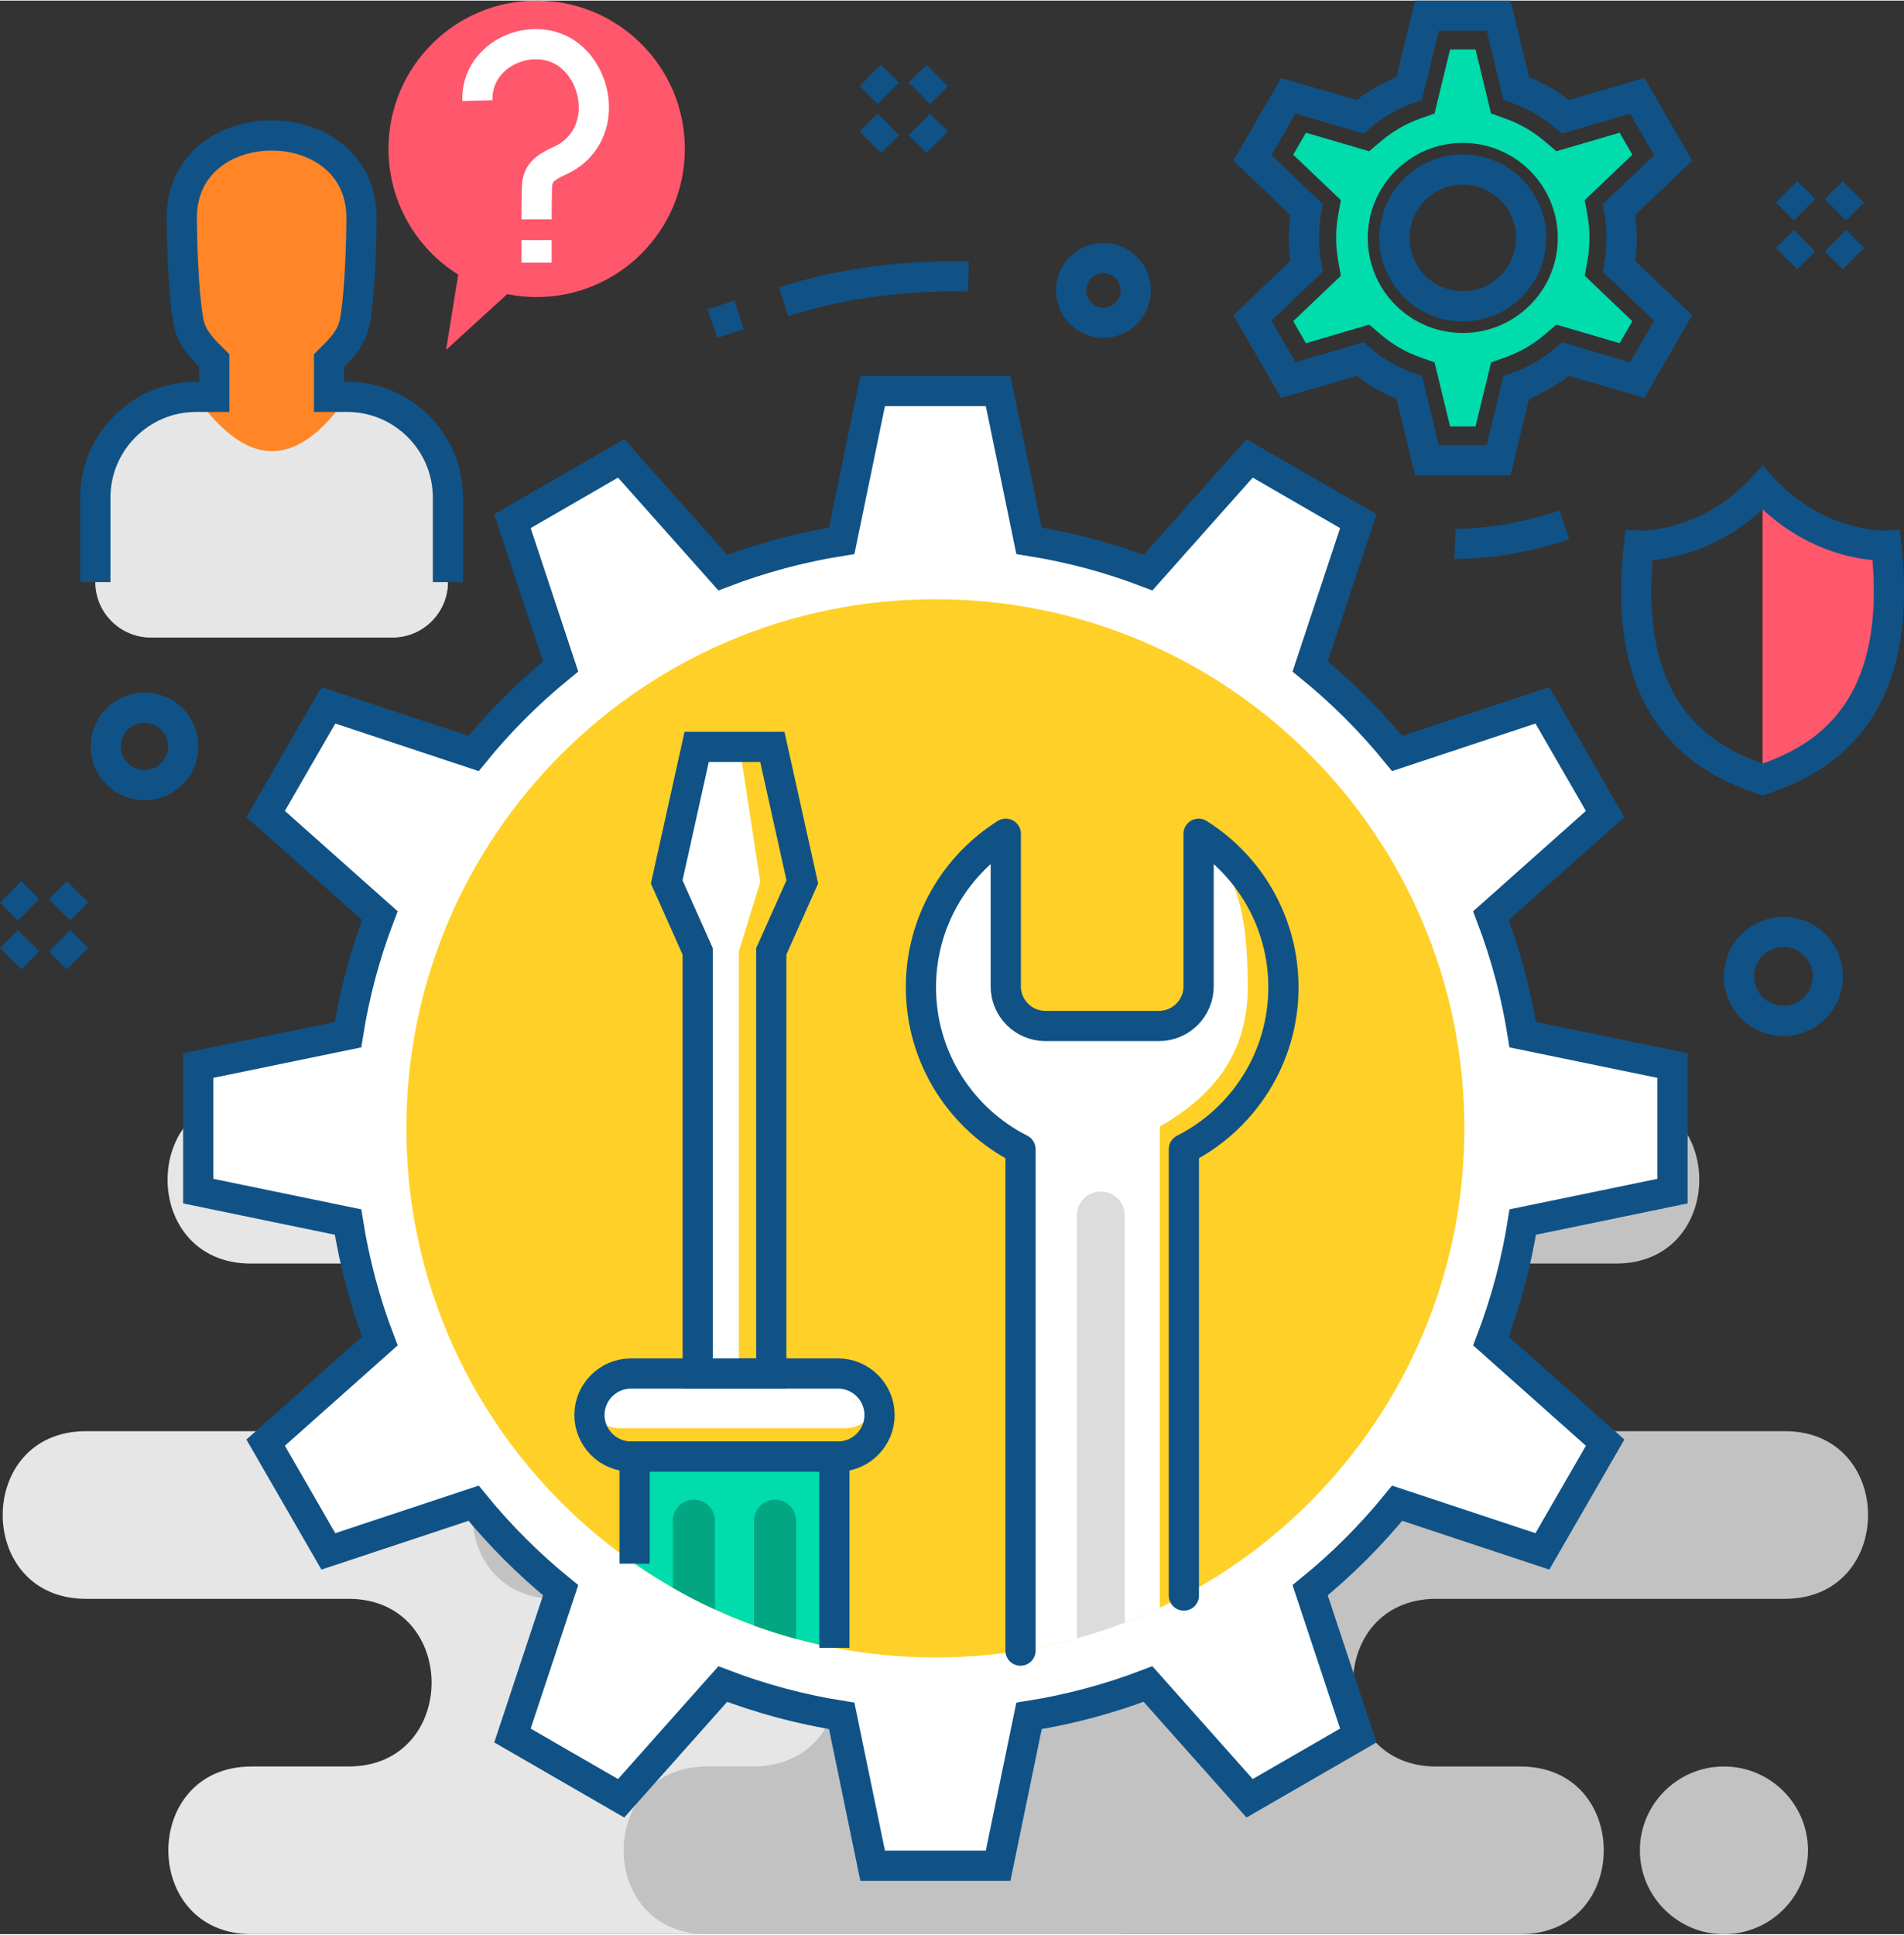 <svg clip-rule="evenodd" fill-rule="evenodd" height="256" image-rendering="optimizeQuality" shape-rendering="geometricPrecision" text-rendering="geometricPrecision" viewBox="0 0 44046 44717" width="252" xmlns="http://www.w3.org/2000/svg"><rect x="0" y="0" width="44046" height="44717" fill="#333333" stroke="none"/><g id="Layer_x0020_1"><g id="_475378752"><path d="m5818 40840h2243c2564 0 2564-3878 0-3878h-6075c-2565 0-2565-3877 0-3877h5951c2565 0 2565-3877 0-3877h-2137c-2565 0-2565-3878 0-3878h10645 3787 5773c2565 0 2565 3878 0 3878h-1068c-2565 0-2565 3877 0 3877h2913c2565 0 2565 3877 0 3877h-3037c-2565 0-2565 3878 0 3878h934c2565 0 2565 3877 0 3877h-5515-3787-10627c-2565 0-2565-3877 0-3877z" fill="#e6e6e6"/><path d="m17419 25330h19967c2565 0 2565 3878 0 3878h-1991c-2710 0-2949 3877 297 3877h5599c2565 0 2565 3877 0 3877h-8066c-2565 0-2565 3878 0 3878h1952c2565 0 2564 3877 0 3877h-17758-1069c-2565 0-2565-3877 0-3877h1069c2582 0 2690-3878 0-3878h-4566c-2565 0-2565-3877 0-3877h3309c2840 87 3176-3877 0-3877h-2022c-2564 0-2564-3878 0-3878zm22467 15510h-11c-1066 0-1939 872-1939 1938v1c0 1066 873 1938 1939 1938h11c1067 0 1939-872 1939-1938v-1c0-1066-872-1938-1939-1938z" fill="#c2c2c2"/></g><path d="m12415 0c1893 0 3428 1535 3428 3428s-1535 3428-3428 3428c-234 0-462-24-682-68l-1414 1291 281-1742c-969-606-1613-1682-1613-2909 0-1893 1534-3428 3428-3428z" fill="#ff576b"/><g id="_475380864"><path d="m4533 9164h424v-840c-266-265-524-509-597-901-80-427-146-1305-155-2377-21-2571 4179-2571 4158 0-9 1072-75 1950-154 2377-73 392-332 636-597 901v840h423c1280 0 2327 1047 2327 2326v1959c0 704-576 1280-1279 1280h-5597c-704 0-1280-576-1280-1280v-1959c0-1279 1047-2326 2327-2326z" fill="#ff8527"/><path d="m4533 9163c1184 1650 2313 1702 3502 0 1280 0 2327 1048 2327 2327v1959c0 704-576 1280-1279 1280h-5598c-703 0-1279-576-1279-1280v-1959c0-1279 1047-2327 2327-2327z" fill="#e6e6e6"/><path d="m2206 13449v-1959c0-1279 1047-2326 2327-2326h424v-840c-266-265-524-509-597-901-80-427-146-1305-155-2377-21-2571 4179-2571 4158 0-9 1072-75 1950-154 2377-73 392-332 636-597 901v840h423c1280 0 2327 1047 2327 2326v1959" fill="none" stroke="#105286" stroke-width="698.702"/></g><path d="m23805 12493c954 151 1875 400 2753 736l2350-2642 2514 1452-1114 3360c738 600 1413 1274 2013 2013l3360-1114c484 838 968 1676 1451 2514l-2642 2351c336 878 585 1798 736 2752l3465 714v2904l-3464 715c-151 953-400 1874-736 2752l2641 2350c-483 838-967 1677-1451 2515l-3360-1114c-600 738-1275 1413-2013 2012l1114 3360c-838 484-1676 968-2514 1452l-2351-2643c-878 336-1798 586-2752 737l-715 3465c-968 0-1935 0-2903 0l-715-3465c-953-151-1875-400-2752-736l-2351 2642c-838-484-1676-968-2514-1452l1114-3360c-738-600-1413-1274-2013-2012l-3360 1114c-484-838-967-1677-1451-2515l2642-2350c-336-878-585-1799-736-2752l-3465-715c0-968 0-1936 0-2904l3464-714c151-954 400-1875 737-2753l-2642-2350c484-838 968-1676 1451-2514l3360 1114c600-739 1275-1413 2013-2013l-1114-3360c838-484 1676-968 2514-1452l2351 2642c878-336 1799-585 2752-736l715-3464h2903z" fill="#fff"/><path d="m23805 12493c954 151 1875 400 2753 736l2350-2642 2514 1452-1114 3360c738 600 1413 1274 2013 2013l3360-1114c484 838 968 1676 1451 2514l-2642 2351c336 878 585 1798 736 2752l3465 714v2904l-3464 715c-151 953-400 1874-736 2752l2641 2350c-483 838-967 1677-1451 2515l-3360-1114c-600 738-1275 1413-2013 2012l1114 3360c-838 484-1676 968-2514 1452l-2351-2643c-878 336-1798 586-2752 737l-715 3465c-968 0-1935 0-2903 0l-715-3465c-953-151-1875-400-2752-736l-2351 2642c-838-484-1676-968-2514-1452l1114-3360c-738-600-1413-1274-2013-2012l-3360 1114c-484-838-967-1677-1451-2515l2642-2350c-336-878-585-1799-736-2752l-3465-715c0-968 0-1936 0-2904l3464-714c151-954 400-1875 737-2753l-2642-2350c484-838 968-1676 1451-2514l3360 1114c600-739 1275-1413 2013-2013l-1114-3360c838-484 1676-968 2514-1452l2351 2642c878-336 1799-585 2752-736l715-3464h2903z" fill="none" stroke="#105286" stroke-width="698.702"/><path d="m21639 13844c6758 0 12237 5479 12237 12237 0 6759-5479 12237-12237 12237-6759 0-12238-5478-12238-12237 0-6758 5479-12237 12238-12237z" fill="#ffd027"/><g fill="none" stroke-width="698.702"><path d="m35076 2027c421 151 807 376 1141 660l1658-486c277 479 554 958 830 1437l-1250 1192c39 214 59 434 59 659s-20 445-59 659l1250 1192c-276 479-553 958-830 1437l-1658-486c-334 284-720 509-1141 660l-407 1678c-553 0-1106 0-1660 0l-407-1678c-421-151-807-376-1141-660l-1658 486c-276-479-553-958-830-1437l1250-1192c-39-214-59-434-59-659s20-445 59-659l-1250-1192c277-479 554-958 830-1437l1658 486c334-284 720-509 1141-660l407-1678h1660zm-1237 1880c874 0 1582 709 1582 1582s-708 1582-1582 1582c-873 0-1581-709-1581-1582s708-1582 1581-1582z" stroke="#105286"/><path d="m11043 2313c-31-1113 1327-1662 2119-1054 756 581 854 1970-227 2451-350 155-466 293-503 494-21 110-19 856-19 856m0 479v521" stroke="#fff"/><path d="m20135 1729 415 415m1132-415-415 415m-717 717-415 415m1132-415 415 415" stroke="#105286"/><path d="m41328 4420 416 415m1132-415-416 415m-716 717-416 415m1132-415 416 415" stroke="#105286"/><path d="m247 20611 415 416m717 716 415 416" stroke="#105286"/><path d="m1794 20611-415 416m-717 716-415 416" stroke="#105286"/><path d="m41256 21539c568 0 1029 461 1029 1029s-461 1029-1029 1029-1028-461-1028-1029 460-1029 1028-1029z" stroke="#105286"/></g><g id="_475401960"><g><path d="m14329 31532h5228c408 0 742 334 742 742 0 407-334 741-742 741h-5228c-408 0-742-334-742-741 0-408 334-742 742-742z" fill="#fff"/><path d="m14596 31751h4791c528 0 960 432 960 960 0 528-432 961-960 961h-4791c-528 0-960-433-960-961 0-528 432-960 960-960z" fill="none" stroke="#105286" stroke-width="698.702"/><path d="m14681 33672h4621v4423c-1690-327-3256-1002-4621-1946z" fill="#00dcab"/><path d="m14681 36149v-2477h4621v4423" fill="none" stroke="#105286" stroke-width="698.702"/><path d="m17093 21989v9762h-1175v-9762l-495-1607 478-3122h1208l479 3122z" fill="#fff"/><path d="m17842 21989v9762h-1702v-9762l-717-1607 693-3122h1751l693 3122z" fill="none" stroke="#105286" stroke-width="698.702"/><g fill="#02a682"><path d="m16053 34668c267 0 485 219 485 486v2054c-332-153-656-319-971-500v-1554c0-267 219-486 486-486z"/><path d="m17930 34668c267 0 486 219 486 486v2735c-330-90-654-192-972-308v-2427c0-267 219-486 486-486z"/></g></g><path d="m27621 19268c1040 742 1243 1985 1243 3551s-828 2529-2034 3220v11126c-1041 488-2161 835-3336 1014v-11616c-1207-691-2034-2108-2034-3744 0-1496 692-2809 1732-3551v3531c0 504 364 915 808 915h2813c444 0 808-411 808-915z" fill="#fff"/><path d="m23608 38160v-11597c-1367-691-2304-2108-2304-3744 0-1496 784-2809 1963-3551v3531c0 504 411 915 915 915h2631c503 0 915-411 915-915v-3531c1179 742 1962 2055 1962 3551 0 1636-937 3053-2303 3744v10323" fill="none" stroke="#105286" stroke-linecap="round" stroke-linejoin="round" stroke-width="698.702"/><path d="m25466 27542c305 0 554 249 554 554v9414c-362 139-731 261-1109 365v-9779c0-305 250-554 555-554z" fill="#dcdcdc"/></g><path d="m25526 5954c413 0 748 335 748 748s-335 748-748 748-748-335-748-748 335-748 748-748z" fill="none" stroke="#105286" stroke-width="698.702"/><path d="m40774 18016v-6747c1296 1408 2861 1337 2861 1337 446 3977-1613 4984-2861 5410z" fill="#ff576b"/><path d="m40774 18016c-1249-426-3308-1433-2862-5410 0 0 1565 71 2862-1337 1296 1408 2861 1337 2861 1337 446 3977-1613 4984-2861 5410z" fill="none" stroke="#105286" stroke-width="698.702"/><path d="m33658 12563s1092 44 2533-437" fill="none" stroke="#105286" stroke-width="698.702"/><path d="m16483 7472c110-38 496-168 611-205m1034-301c1396-457 2921-621 4273-582" fill="none" stroke="#105286" stroke-width="698.702"/><path d="m3343 16352c494 0 895 401 895 896s-401 896-895 896c-495 0-896-401-896-896s401-896 896-896z" fill="none" stroke="#105286" stroke-width="698.702"/><path d="m34134 1130c-197 0-393 0-589 0l-359 1480-333 119c-332 119-641 297-910 526l-269 229-1463-429c-98 169-196 339-294 509l1102 1051-63 348c-32 173-47 350-47 526s16 353 47 526l63 348-1102 1051 294 510 1463-430 269 229c269 229 578 408 910 526l333 119 359 1480h589l359-1480 333-119c332-119 640-297 909-526l270-229 1462 429c98-169 196-339 295-509l-1102-1051 63-348c31-173 47-350 47-526s-16-353-47-526l-63-348 1102-1051c-99-170-197-340-295-509l-1462 429-270-229c-269-229-577-407-909-526l-333-119zm-295 2161c1214 0 2198 984 2198 2198s-984 2198-2198 2198-2198-984-2198-2198 984-2198 2198-2198z" fill="#00dcab"/></g></svg>